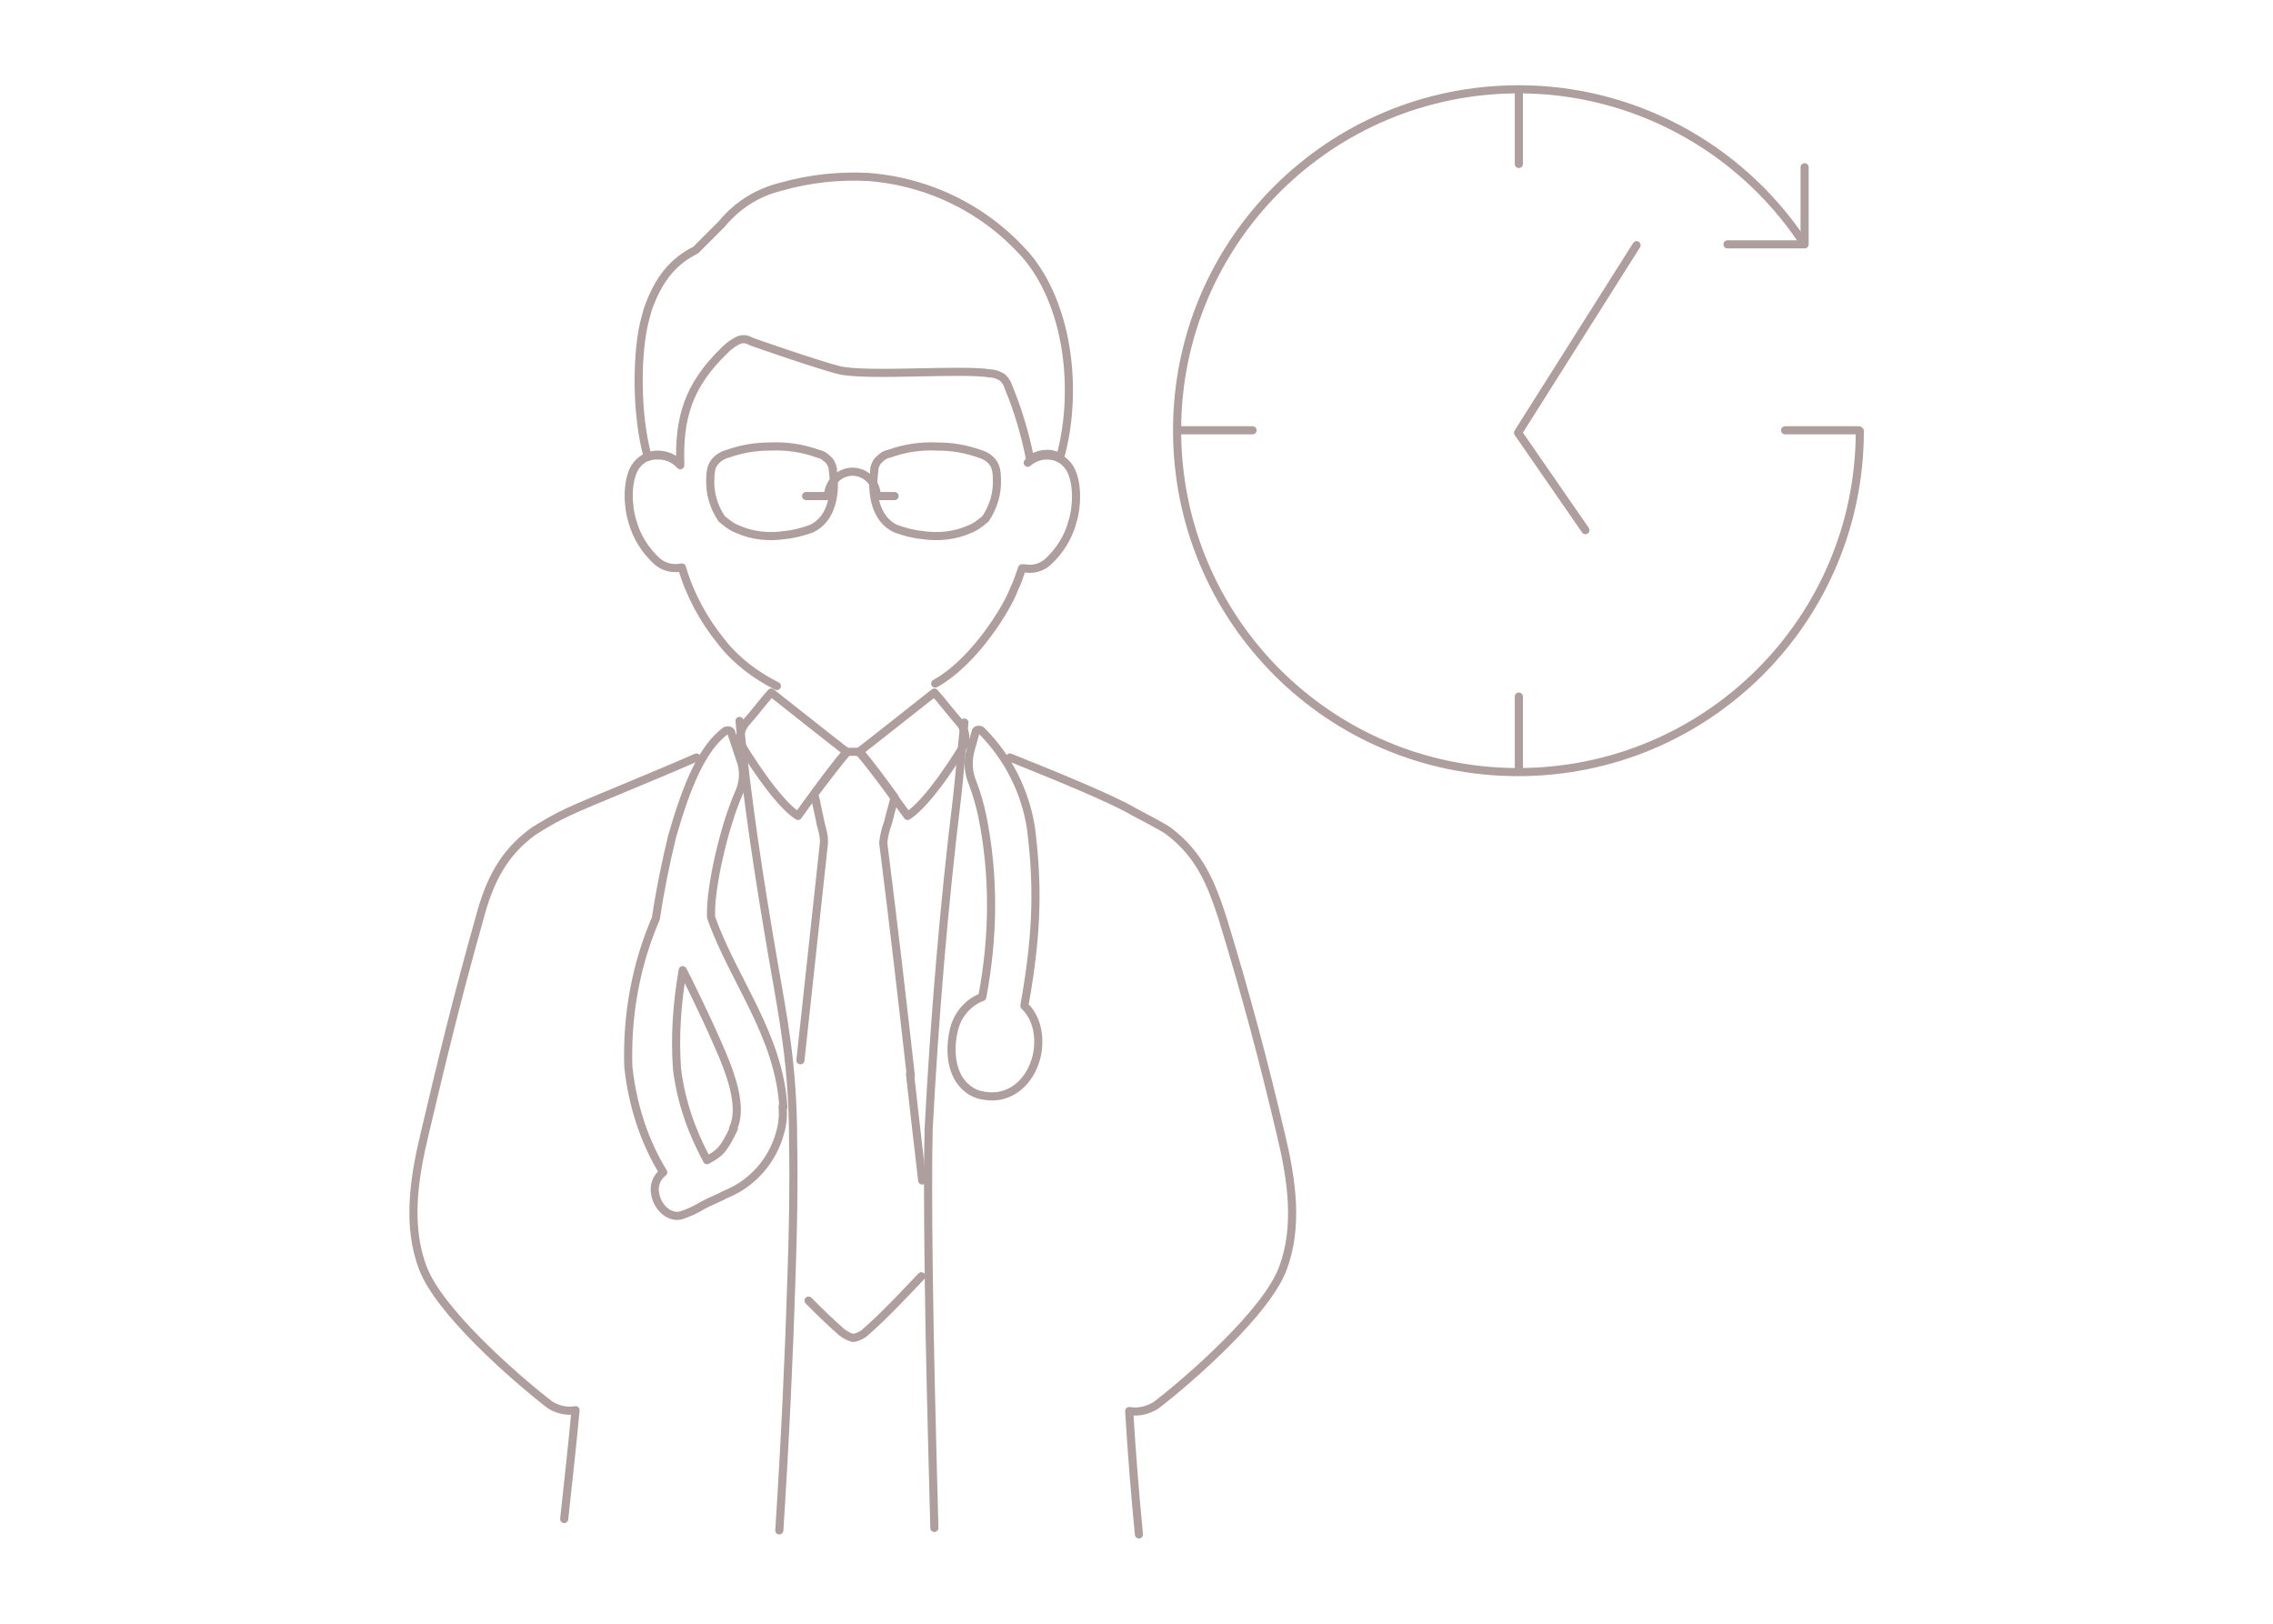 <?xml version="1.0" encoding="UTF-8"?>
<svg id="_グループ_959" data-name="グループ 959" xmlns="http://www.w3.org/2000/svg" xmlns:xlink="http://www.w3.org/1999/xlink" version="1.1" viewBox="0 0 280 200">
  <defs>
    <style>
      .cls-1 {
        clip-path: url(#clippath);
      }

      .cls-2 {
        stroke-width: 0px;
      }

      .cls-2, .cls-3 {
        fill: none;
      }

      .cls-3 {
        stroke: #af9e9e;
        stroke-linecap: round;
        stroke-linejoin: round;
      }
    </style>
    <clipPath id="clippath">
      <rect class="cls-2" x="50.2" y="10.4" width="179.6" height="179.2"/>
    </clipPath>
  </defs>
  <g class="cls-1">
    <g id="_グループ_959-2" data-name="グループ 959-2">
      <path id="_パス_321" data-name="パス 321" class="cls-3" d="M126.6,57c.7-.6,1.5-.9,2.4-.9,1.2,0,2.2.6,2.8,1.6,1,1.7.9,4.7.3,6.6-.5,1.9-1.6,3.6-3,4.9-.8.7-1.8,1-2.9.8h-.3c-.3.9-.6,1.8-1,2.6-.7,2-4.7,8.8-9.7,11.6"/>
      <path id="_パス_322" data-name="パス 322" class="cls-3" d="M113.5,157.2c-1.9,2-4.5,4.8-6.8,6.8-.4.4-1,.7-1.6.8-.5-.1-1-.4-1.4-.7-1.6-1.4-2.9-2.7-4.1-3.9"/>
      <path id="_パス_323" data-name="パス 323" class="cls-3" d="M112.1,132.3c.5,4.5,1,8.8,1.5,13.1"/>
      <path id="_パス_324" data-name="パス 324" class="cls-3" d="M98.6,130.6c.9-8.4,1.9-17.5,2.9-26.8v-.2c0-.7-.2-1.4-.4-2.1-.2-1.1-.4-1.8-.6-2.9l-.2-.8c1.4-1.8,3.1-4.1,4.1-5.2h1.5c1.1,1.2,2.9,3.7,4.3,5.6l-.3,1.2c-.2.6-.3,1.2-.5,1.9-.3.8-.5,1.6-.6,2.5,1.3,10.3,2.4,19.8,3.4,28.7"/>
      <path id="_パス_325" data-name="パス 325" class="cls-3" d="M88.9,27.6c1.9-2.3,4.4-3.9,7.3-4.6,3.5-1,7.2-1.4,10.8-1.2,7.6.6,14.6,4.1,19.6,9.9,5.3,6.5,6.1,17.1,4,24.6-.5-.2-1-.4-1.5-.4-.8,0-1.6.2-2.2.7-.6-3.1-1.5-6.1-2.7-9-.1-.4-.4-.8-.7-1.1-.5-.3-1-.5-1.5-.5-3.4-.6-15.1.4-18.6-.4-2.1-.5-10.6-3.4-11-3.6-.5-.3-1.1-.3-1.6,0-.6.3-1.1.7-1.6,1.2-4.4,4.3-5.6,8.2-5.4,14.1-.2-.2-.3-.3-.3-.3-.7-.6-1.5-.9-2.4-.9-.4,0-.9,0-1.3.2-1.5-5.3-1.4-13.2-.3-17.1l.3-1.1c1.3-3.7,3.1-5.9,5.9-7.3l3.2-3.2Z"/>
      <path id="_パス_326" data-name="パス 326" class="cls-3" d="M102.6,57.7s0,.2,0,.2c0-.4-.2-.8-.4-1.1-.4-.4-.8-.8-1.4-.9-1.9-.7-3.9-1-6-.9-1.8,0-3.5.3-5.2.9-.7.2-1.3.6-1.7,1.2-.3.5-.4,1.1-.4,1.8-.1,1.8.4,3.5,1.4,5,.6.5,1.2,1,2,1.3,1.8.8,3.8,1,5.8.7,1.1-.1,2.2-.4,3.3-.8,2.5-1.2,3-4.4,2.6-7.1Z"/>
      <path id="_パス_327" data-name="パス 327" class="cls-3" d="M107.7,57.7s0,.2,0,.2c0-.4.2-.8.4-1.1.4-.4.8-.8,1.4-.9,1.9-.7,3.9-1,6-.9,1.8,0,3.5.3,5.2.9.7.2,1.3.6,1.7,1.2.3.5.4,1.1.4,1.8.1,1.8-.4,3.5-1.4,5-.6.5-1.2,1-2,1.3-1.8.8-3.8,1-5.8.7-1.1-.1-2.2-.4-3.3-.8-2.5-1.2-3-4.4-2.6-7.1Z"/>
      <path id="_パス_328" data-name="パス 328" class="cls-3" d="M96,188.5c.7-10.8,1.2-21.5,1.5-31.3.2-5.8.3-11.3.2-16.4,0-9.7-1.2-15.2-2.5-22.8-1.6-9.3-3.2-19.5-4.1-29.2"/>
      <path id="_パス_329" data-name="パス 329" class="cls-3" d="M85.8,93.3c-5.7,2.5-13,5.4-15.8,6.7-1.5.7-2.9,1.5-4.3,2.4-3.7,2.7-5.4,6.1-6.6,10.6-2.8,9.9-4.7,17.8-6.8,26.7-1.3,5.4-2.2,11.3-.2,16.5,2,5.3,11.2,13.4,15.6,16.8.9.6,2.1.9,3.2.7h0c-.4,4.3-.9,8.8-1.4,13.4"/>
      <path id="_パス_330" data-name="パス 330" class="cls-3" d="M115.1,188.2c-.3-11.4-.6-22.7-.7-31.9-.1-7.6-.1-13.8,0-17.3.7-13.4,1.9-27.8,3.5-40.8.3-2.6.5-5.4.9-9.2"/>
      <path id="_パス_331" data-name="パス 331" class="cls-3" d="M124.4,93.3c5.5,2.2,12.6,5.1,15.3,6.7.9.5,3.5,1.8,4.3,2.4,3.8,2.9,5.2,6.4,6.6,10.7,3,9.8,5.1,17.8,7.2,26.7,1.3,5.4,2.2,11.3.2,16.5-2,5.3-11.2,13.4-15.6,16.8-1,.6-2.1.9-3.3.7.3,5,.7,10.1,1.2,15.2"/>
      <path id="_パス_332" data-name="パス 332" class="cls-3" d="M96.5,136.4c-.5-8.9-6.2-15.7-8.9-23.4-.2-3.4,1.6-11.3,3.5-15.5.5-1.2.6-2.6.1-3.9l-1.1-3.3c0-.3-.4-.4-.6-.3,0,0,0,0-.1,0-3,2.2-4.9,7.1-6.6,13-.8,3.3-1.5,6.7-2,10.1-2.5,5.8-3.6,12-3.4,18.3.5,4.6,1.9,9.1,4.3,13-.8.6-1.2,1.6-1,2.6.2,1.5,1.6,3.1,3.2,2.7.9-.3,1.8-.7,2.6-1.2.9-.5,2-.9,2.9-1.4,3.3-1.3,5.8-4.2,6.7-7.6.3-1,.4-2.1.3-3.2ZM90.4,139c-1.3,2.7-1.7,3-3.3,3.9-1.9-3.5-3.2-7.2-3.7-11.2-.3-4.1,0-8.2.7-12.2.6,1.1,2.9,5.9,3.7,7.7,1.5,3.4,4,8.6,2.5,11.8h0Z"/>
      <path id="_パス_333" data-name="パス 333" class="cls-3" d="M126.2,123.8c1.7-9.4,1.6-15.3.8-21.8-.7-4.5-2.8-8.7-6.1-12-.2-.2-.7-.1-.7.1l-.7,2.5c-.3,1.3-.2,2.6.3,3.8.5,1.3.9,2.7,1.2,4.1,1.5,7.4,1.4,14.9,0,22.3-1.6.6-2.9,2-3.4,3.7-.7,2.5-.6,5.9,1.6,7.6.5.4,1.1.7,1.7.8,3.6.8,6.1-1.8,6.8-4.8.5-2.2.1-4.7-1.5-6.2Z"/>
      <path id="_パス_334" data-name="パス 334" class="cls-3" d="M95,85.3c-1,1.1-2.1,2.6-3.1,3.7-.6.7-.9,1.7-.6,2.7.4.7,4.3,7.1,7,8.8.8-1.1,4.3-6,6-7.9-.6-.4-8.9-7-9.3-7.3Z"/>
      <path id="_パス_335" data-name="パス 335" class="cls-3" d="M115.1,85.3c1,1.1,2.1,2.6,3.1,3.7.6.7.9,1.7.6,2.7-.4.7-4.3,7.1-7,8.8-.8-1.1-4.3-6-6-7.9.6-.4,8.9-7,9.3-7.3Z"/>
      <path id="_パス_336" data-name="パス 336" class="cls-3" d="M95.7,84.5c-2.6-1.3-5-3.1-6.8-5.4-2.2-2.7-3.9-5.8-4.9-9.2-1.1.2-2.2,0-3.1-.8-1.4-1.3-2.5-3-3-4.9-.6-1.9-.7-4.9.3-6.6.6-1,1.7-1.6,2.8-1.6.9,0,1.8.3,2.4.9"/>
      <path id="_パス_337" data-name="パス 337" class="cls-3" d="M110.2,61.1h-2.2c0-1.7-1.4-3-3-3s-3,1.4-3,3h-2.7"/>
      <path id="_パス_338" data-name="パス 338" class="cls-3" d="M229.1,53.1c0,23.2-18.8,42-42.1,42-23.2,0-42-18.8-42-42.1,0-23.2,18.8-42,42.1-42,14,0,27,7,34.8,18.5"/>
      <path id="_パス_339" data-name="パス 339" class="cls-3" d="M212.8,30.1h9.5v-9.5"/>
      <line id="_線_137" data-name="線 137" class="cls-3" x1="187.1" y1="11.1" x2="187.1" y2="20.2"/>
      <line id="_線_138" data-name="線 138" class="cls-3" x1="187.1" y1="85.8" x2="187.1" y2="94.9"/>
      <line id="_線_139" data-name="線 139" class="cls-3" x1="229" y1="53" x2="219.9" y2="53"/>
      <line id="_線_140" data-name="線 140" class="cls-3" x1="154.3" y1="53" x2="145.2" y2="53"/>
      <path id="_パス_340" data-name="パス 340" class="cls-3" d="M201.6,30.2l-14.6,23.1,8.3,12"/>
    </g>
  </g>
</svg>